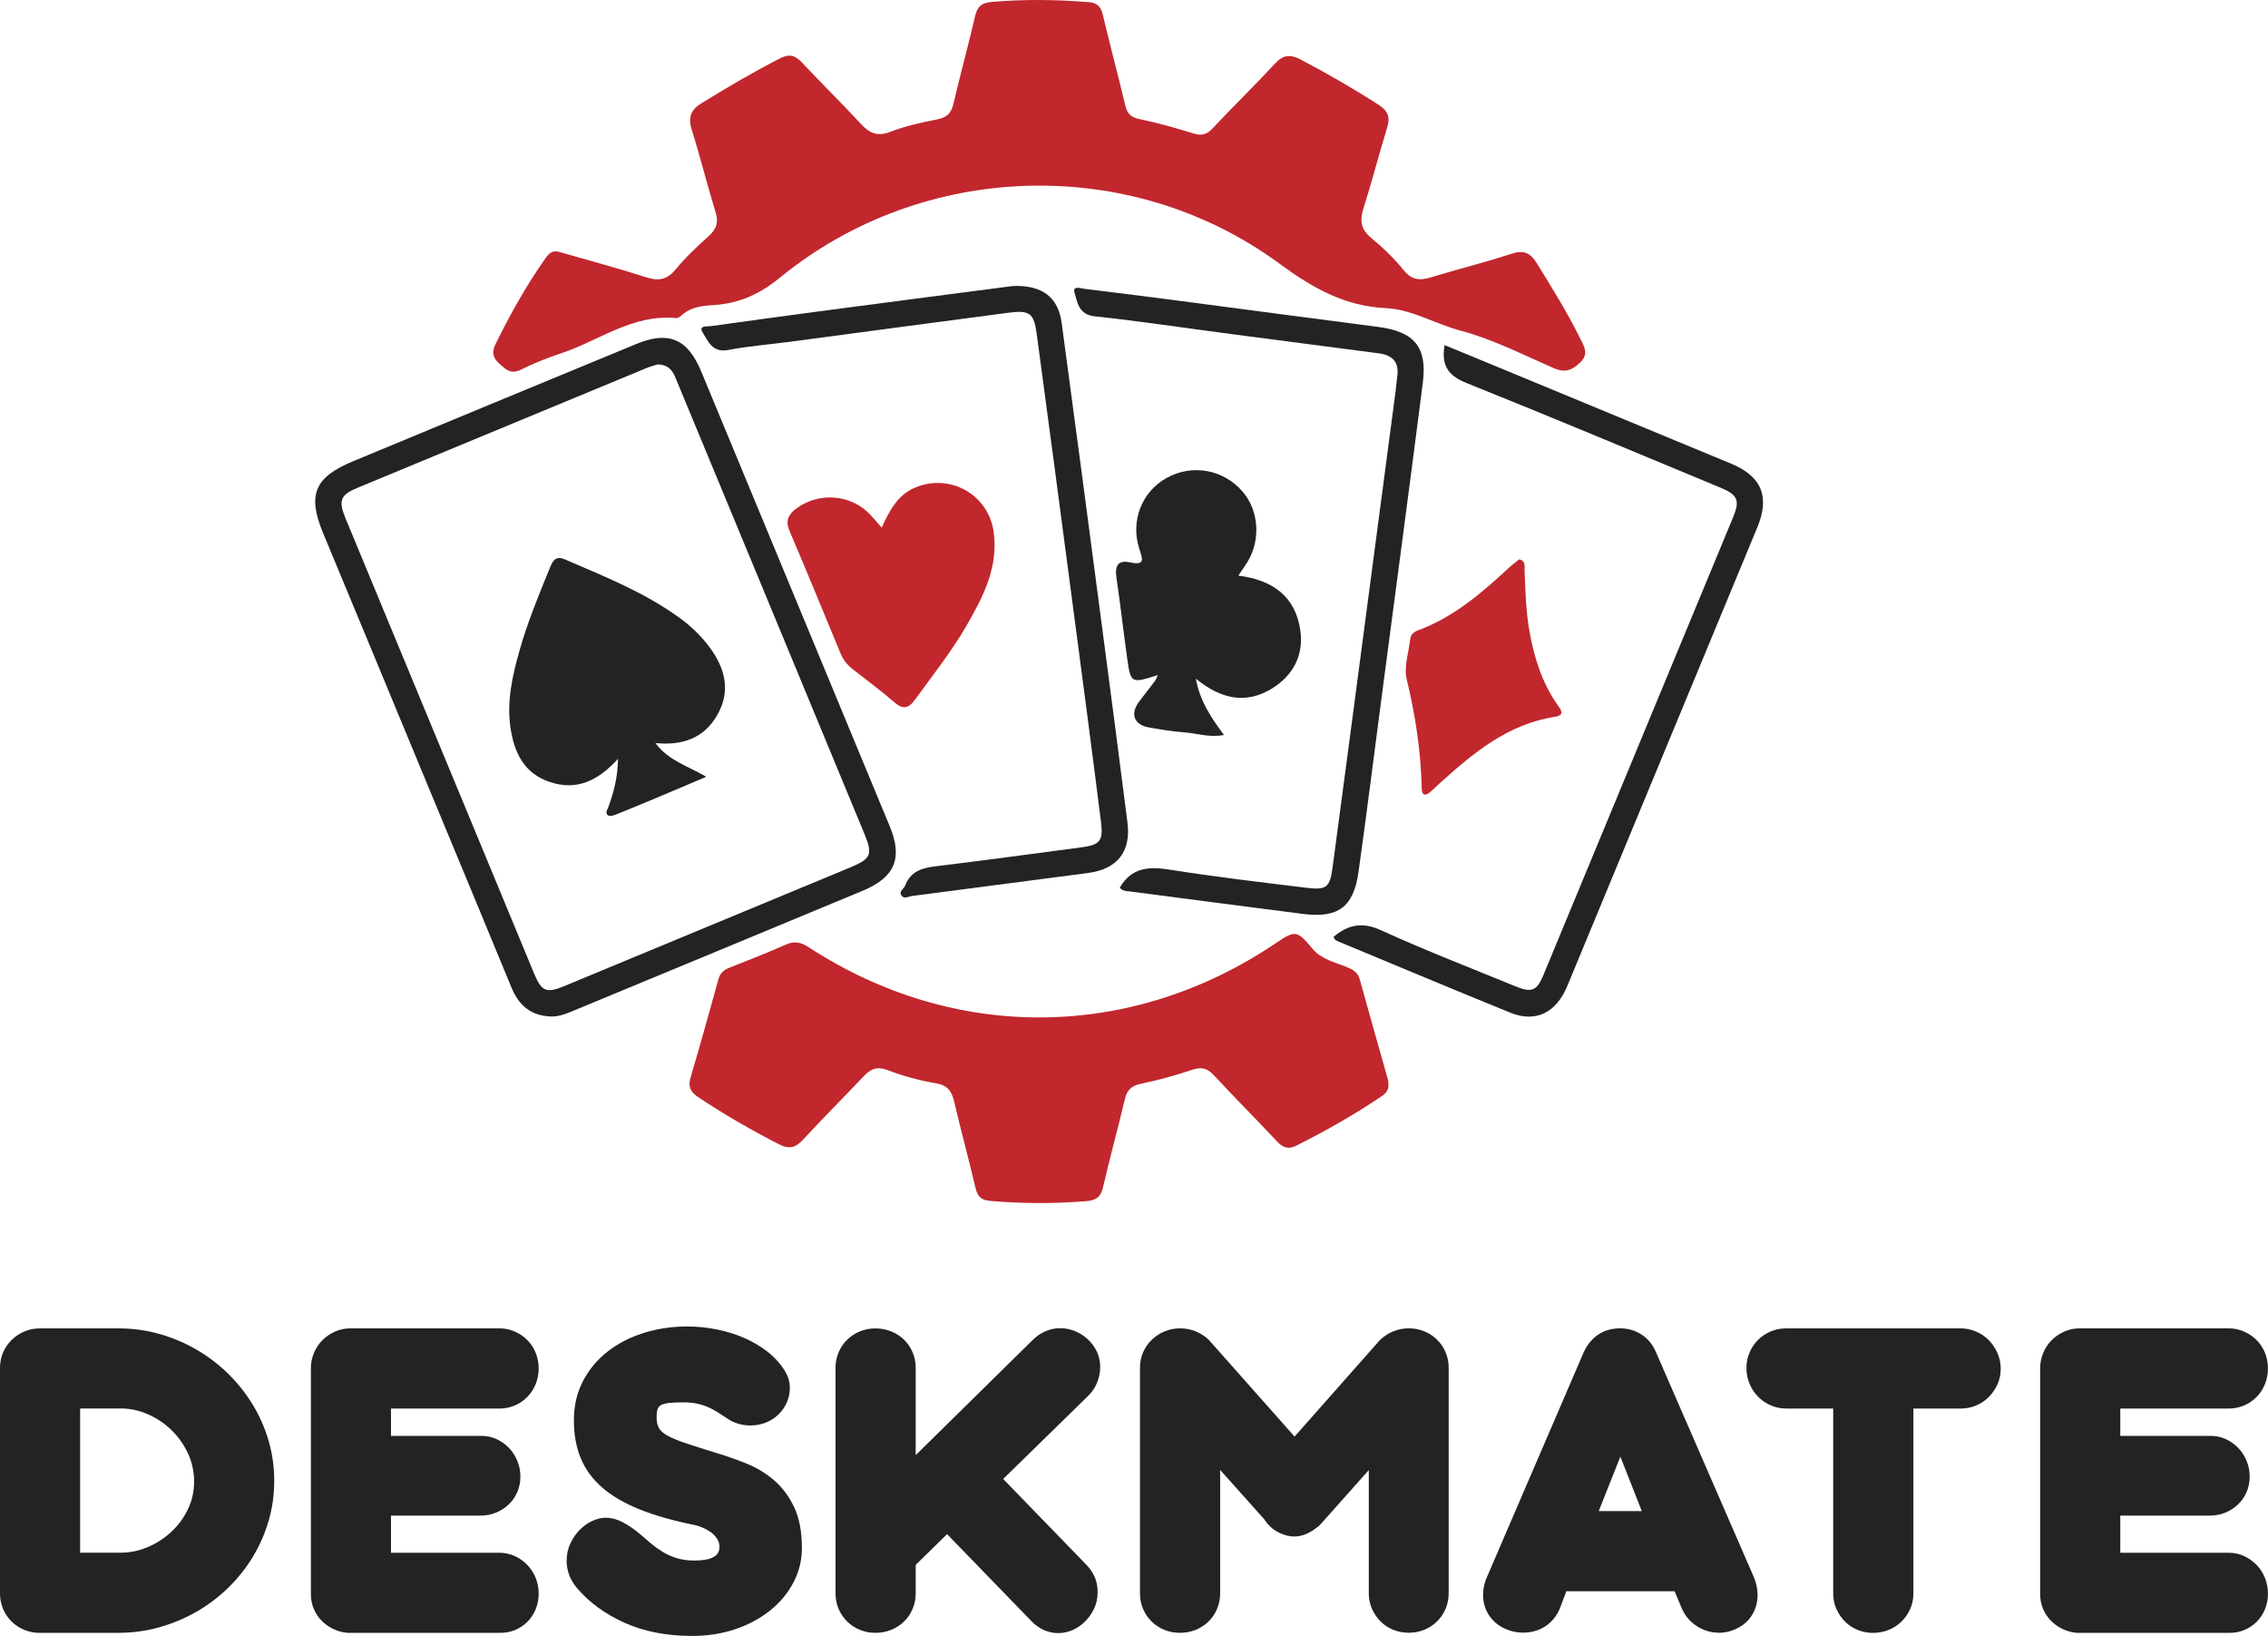 <?xml version="1.0" encoding="UTF-8"?>
<svg xmlns="http://www.w3.org/2000/svg" id="Layer_2" data-name="Layer 2" viewBox="0 0 526.17 379.46">
  <defs>
    <style>
      .cls-1 {
        fill: #232323;
      }

      .cls-2 {
        fill: #c1272d;
      }
    </style>
  </defs>
  <g id="Layer_1-2" data-name="Layer 1">
    <g>
      <g>
        <path class="cls-2" d="M129.53,58.37c6.82,1.96,13.69,3.8,20.45,5.96,2.94.94,4.88.5,6.87-1.95,2.27-2.79,4.96-5.25,7.63-7.68,1.71-1.56,2.26-3.08,1.55-5.4-1.95-6.33-3.52-12.77-5.51-19.08-.91-2.89-.39-4.66,2.24-6.28,5.94-3.68,11.96-7.2,18.18-10.39,2.08-1.07,3.46-.81,5.03.87,4.53,4.83,9.27,9.46,13.76,14.33,2.02,2.19,3.87,2.98,6.88,1.81,3.45-1.34,7.15-2.14,10.8-2.86,2.21-.43,3.27-1.41,3.78-3.6,1.58-6.8,3.46-13.52,5.02-20.32.52-2.27,1.52-3.12,3.85-3.33,7.47-.65,14.91-.55,22.37.03,2.04.16,2.95.94,3.41,2.9,1.67,7.03,3.54,14,5.21,21.03.44,1.87,1.22,2.77,3.22,3.19,4.23.88,8.42,2.05,12.55,3.34,1.85.57,3.05.37,4.42-1.09,4.78-5.09,9.8-9.95,14.54-15.09,1.91-2.07,3.55-2.21,5.94-.96,6.2,3.24,12.23,6.72,18.11,10.51,2.27,1.46,2.71,2.93,1.96,5.38-1.91,6.21-3.52,12.52-5.49,18.71-.92,2.9-.52,4.9,1.92,6.89,2.69,2.2,5.25,4.67,7.42,7.37,1.87,2.31,3.75,2.46,6.31,1.68,6.22-1.9,12.54-3.45,18.71-5.48,2.87-.94,4.38-.21,5.9,2.23,3.55,5.74,7.1,11.47,10.09,17.52.88,1.77,2.03,3.5-.09,5.51-1.9,1.81-3.52,2.39-6.05,1.29-7.17-3.12-14.25-6.76-21.75-8.74-5.83-1.54-11.24-4.91-17.17-5.19-9.75-.46-17.13-4.73-24.85-10.39-34.53-25.3-82.67-23.78-115.82,3.33-4.78,3.91-9.63,6.01-15.52,6.36-2.68.16-5.28.48-7.36,2.45-.32.31-.87.6-1.28.56-10-.97-17.8,5.25-26.6,8.17-3.19,1.06-6.35,2.32-9.36,3.81-2.33,1.16-3.52-.12-4.99-1.45-1.46-1.33-1.77-2.62-.87-4.45,3.4-6.93,7.15-13.65,11.61-19.96.75-1.06,1.53-1.88,2.98-1.51Z"></path>
        <path class="cls-2" d="M322.06,250.8c.35,2.15-.64,2.88-1.65,3.56-6.3,4.24-12.88,7.98-19.68,11.38-1.85.92-3.08.49-4.42-.94-4.86-5.18-9.88-10.21-14.71-15.41-1.53-1.65-2.89-1.97-5.04-1.24-3.87,1.31-7.83,2.39-11.83,3.22-2.22.46-3.26,1.43-3.77,3.61-1.6,6.79-3.48,13.52-5.04,20.32-.52,2.28-1.56,3.13-3.87,3.31-7.46.6-14.9.59-22.36-.06-2.04-.18-2.9-1-3.36-2.96-1.56-6.68-3.39-13.29-4.94-19.98-.58-2.5-1.55-3.9-4.33-4.36-3.78-.63-7.54-1.66-11.12-3.03-2.52-.97-3.99-.25-5.63,1.48-4.62,4.91-9.41,9.66-13.98,14.62-1.75,1.9-3.23,2.32-5.62,1.09-6.43-3.3-12.68-6.89-18.7-10.91-1.75-1.17-2.44-2.36-1.82-4.48,2.24-7.62,4.39-15.27,6.49-22.92.41-1.48,1.32-2.15,2.63-2.67,4.36-1.73,8.74-3.44,13.03-5.34,2.02-.89,3.52-.53,5.32.65,33.87,22.05,74.89,21.63,108.41-1.03,4.49-3.04,4.86-2.9,8.5,1.43,1.93,2.3,4.89,2.97,7.56,4.04,1.47.6,2.82,1.14,3.32,2.95,2.1,7.66,4.3,15.29,6.45,22.93.13.46.2.94.16.73Z"></path>
        <path class="cls-1" d="M127.6,235.76c-4.48-.2-7.25-2.6-8.93-6.67-6.41-15.58-12.89-31.14-19.35-46.71-8.11-19.57-16.21-39.14-24.35-58.7-3.68-8.85-2.06-12.95,6.87-16.66,21.9-9.1,43.81-18.16,65.73-27.21,7.57-3.13,11.97-1.24,15.14,6.42,14.57,35.13,29.14,70.27,43.7,105.41,3.06,7.38,1.26,11.83-6.22,14.95-22.56,9.39-45.14,18.72-67.71,28.08-1.57.65-3.15,1.2-4.9,1.1ZM152.53,84.54c-.55.18-1.6.45-2.59.85-22.36,9.25-44.71,18.5-67.06,27.78-3.91,1.62-4.41,2.95-2.74,7.01,2.56,6.23,5.16,12.45,7.74,18.68,12.03,29.02,24.04,58.05,36.08,87.07,1.68,4.04,2.85,4.5,6.96,2.79,22.13-9.16,44.26-18.34,66.37-27.53,4.86-2.02,5.23-3,3.2-7.91-8.1-19.57-16.21-39.14-24.32-58.72-6.36-15.35-12.71-30.69-19.08-46.03-.78-1.88-1.43-3.96-4.58-4Z"></path>
        <path class="cls-1" d="M268.64,156.58c-6.26,1.98-6.31,1.99-7.16-4.03-.87-6.19-1.55-12.41-2.47-18.6-.39-2.64.31-4.12,3.13-3.51,3.65.79,2.93-.8,2.17-3.16-2.1-6.49.63-13.27,6.36-16.43,5.97-3.3,13.23-1.97,17.67,3.25,3.71,4.36,4.18,11.11,1.09,16.21-.61,1.01-1.31,1.96-2.15,3.21,7.87.98,13.22,4.74,14.38,12.62.85,5.74-1.59,10.46-6.5,13.52-6.13,3.81-11.94,2.48-17.72-2.23.92,5.15,3.47,8.96,6.52,13.05-3.46.67-6.33-.41-9.22-.61-2.75-.19-5.49-.67-8.22-1.14-3.4-.59-4.37-3.12-2.31-5.9,1.22-1.64,2.5-3.23,3.73-4.86.21-.28.32-.63.69-1.39Z"></path>
        <path class="cls-2" d="M204.55,122.37c1.87-4.08,3.76-7.58,7.72-9.26,8.03-3.42,17,1.53,18.25,10.2,1.17,8.15-2.4,15.08-6.27,21.78-3.5,6.04-7.86,11.53-11.96,17.18-1.63,2.24-2.89,2.28-4.89.56-3.1-2.67-6.37-5.13-9.61-7.64-1.28-.99-2.19-2.19-2.81-3.68-3.91-9.45-7.79-18.92-11.8-28.33-.99-2.32-.39-3.77,1.54-5.21,5.2-3.88,12.62-3.37,17.1,1.33.82.86,1.58,1.77,2.73,3.07Z"></path>
        <path class="cls-1" d="M259.78,205.9c2.72-4.67,6.67-4.95,11.45-4.2,10.57,1.67,21.22,2.94,31.85,4.22,4.7.57,5.45-.05,6.09-4.81,3.07-22.9,6.07-45.81,9.1-68.72,1.83-13.84,3.67-27.68,5.49-41.52.16-1.19.23-2.4.4-3.59.48-3.35-1.15-4.92-4.33-5.33-11.46-1.48-22.91-2.98-34.37-4.49-10.5-1.38-20.98-2.96-31.5-4.09-3.72-.4-3.98-3.19-4.67-5.47-.53-1.73,1.45-1.01,2.28-.91,8.48,1.02,16.96,2.12,25.43,3.23,14.2,1.86,28.39,3.77,42.6,5.59,8.47,1.08,11.56,4.62,10.49,12.99-3.17,24.83-6.5,49.64-9.76,74.46-1.71,13-3.34,26.02-5.16,39.01-1.14,8.11-4.74,10.76-12.84,9.72-13.49-1.72-26.97-3.49-40.46-5.25-.7-.09-1.46-.05-2.08-.85Z"></path>
        <path class="cls-1" d="M234.99,66.34c6.82-.26,10.51,2.61,11.31,8.54,3.16,23.36,6.24,46.74,9.32,70.11,2.01,15.26,4.01,30.53,5.95,45.8.86,6.76-2.37,10.81-9.13,11.7-13.6,1.79-27.2,3.57-40.8,5.33-.88.11-2,.86-2.6-.26-.46-.86.68-1.42.96-2.17,1.24-3.27,3.87-4.07,7.06-4.45,11.23-1.35,22.43-2.91,33.64-4.37,4.4-.57,5.29-1.42,4.74-5.82-2.14-17.07-4.41-34.12-6.66-51.17-2.74-20.75-5.47-41.5-8.28-62.24-.64-4.71-1.67-5.44-6.48-4.81-16.94,2.22-33.87,4.5-50.8,6.75-4.77.63-9.59,1-14.3,1.9-3.65.7-4.69-2.1-5.94-4.12-1-1.62,1.18-1.3,2-1.42,10.01-1.41,20.02-2.76,30.04-4.08,13.6-1.8,27.2-3.56,39.98-5.22Z"></path>
        <path class="cls-1" d="M335.15,80.05c6.37,2.63,12.58,5.18,18.77,7.75,15.9,6.58,31.8,13.17,47.7,19.75,7.05,2.92,9.03,7.63,6.09,14.73-14.68,35.47-29.38,70.94-44.09,106.4-2.6,6.26-7.35,8.6-13.24,6.21-13.27-5.38-26.47-10.95-39.7-16.43-.56-.23-1.13-.43-1.28-1.16,3.35-2.82,6.62-3.53,11.02-1.52,10.17,4.65,20.63,8.68,30.98,12.93,3.96,1.63,5.12,1.19,6.7-2.62,14.67-35.35,29.32-70.71,43.96-106.07,1.65-3.98,1.11-5.24-2.94-6.92-19.57-8.11-39.09-16.33-58.75-24.2-4.13-1.65-6.09-3.82-5.23-8.85Z"></path>
        <path class="cls-2" d="M352.47,129.74c1.58.41,1.2,1.72,1.23,2.66.18,4.69.31,9.37,1.13,14.02,1.08,6.12,2.91,11.91,6.49,17.06.74,1.06,1.91,2.4-.57,2.78-10.94,1.69-18.96,8.39-26.78,15.46-.71.65-1.39,1.34-2.12,1.96-1.17.99-1.97.9-2.01-.83-.19-8.58-1.48-16.97-3.49-25.32-.69-2.86.47-6.18.82-9.28.12-1.06.83-1.68,1.81-2.04,8.33-3.08,14.87-8.75,21.25-14.66.7-.65,1.48-1.21,2.22-1.81Z"></path>
        <path class="cls-1" d="M143.39,176c-4.74,5.22-9.67,7.42-15.79,5.4-6.04-2-8.34-6.85-9.18-12.69-.88-6.12.46-11.98,2.1-17.79,1.87-6.61,4.49-12.95,7.09-19.3.66-1.62,1.33-2.77,3.43-1.87,9.17,3.95,18.47,7.64,26.63,13.57,2.64,1.92,4.99,4.17,6.94,6.8,3.65,4.92,5,10.21,1.74,15.82-3.05,5.26-7.93,7.03-14.28,6.42,2.94,4.03,7.39,5.25,11.79,7.82-4.19,1.77-7.78,3.3-11.38,4.81-3.22,1.35-6.44,2.68-9.68,3.98-.52.21-1.3.41-1.69.18-.81-.5-.22-1.29.01-1.92,1.25-3.39,2.18-6.84,2.26-11.23Z"></path>
      </g>
      <g>
        <path class="cls-1" d="M9.27,378.75c-1.29,0-2.49-.23-3.61-.69-1.12-.46-2.11-1.1-2.95-1.93-.85-.83-1.51-1.8-1.99-2.92-.48-1.12-.72-2.33-.72-3.61v-52.31c0-1.29.24-2.48.72-3.59.48-1.1,1.14-2.07,1.99-2.9.85-.83,1.83-1.48,2.95-1.96,1.12-.48,2.33-.72,3.61-.72h18.21c3.24,0,6.37.42,9.41,1.27,3.03.85,5.89,2.04,8.58,3.59,2.68,1.54,5.14,3.4,7.37,5.57,2.23,2.17,4.14,4.56,5.74,7.17s2.84,5.42,3.72,8.41,1.32,6.12,1.32,9.35-.44,6.35-1.32,9.35-2.12,5.8-3.72,8.41c-1.6,2.61-3.51,4.99-5.74,7.15-2.23,2.15-4.68,3.99-7.37,5.52-2.69,1.53-5.55,2.71-8.58,3.56-3.03.85-6.17,1.27-9.41,1.27H9.27ZM18.59,326.71v33.44h9.44c2.1,0,4.16-.42,6.18-1.27,2.02-.85,3.83-2,5.44-3.48,1.6-1.47,2.9-3.21,3.89-5.21s1.49-4.18,1.49-6.54-.5-4.62-1.49-6.68c-.99-2.06-2.29-3.85-3.89-5.38s-3.41-2.72-5.44-3.59c-2.02-.86-4.08-1.3-6.18-1.3h-9.44Z"></path>
        <path class="cls-1" d="M80.67,378.75c-1.21-.11-2.34-.41-3.37-.91-1.03-.5-1.93-1.14-2.7-1.93-.77-.79-1.38-1.71-1.82-2.76-.44-1.05-.66-2.2-.66-3.45v-52.31c0-1.25.24-2.45.72-3.59.48-1.14,1.13-2.12,1.96-2.95.83-.83,1.8-1.49,2.92-1.99,1.12-.5,2.34-.75,3.67-.75h34.43c1.29,0,2.49.25,3.61.75,1.12.5,2.1,1.16,2.92,1.99.83.83,1.47,1.81,1.93,2.95.46,1.14.69,2.34.69,3.59s-.23,2.5-.69,3.64c-.46,1.14-1.1,2.13-1.93,2.98-.83.85-1.8,1.51-2.92,1.99-1.12.48-2.33.72-3.61.72h-25.11v6.34h20.75c1.29-.04,2.49.19,3.61.69,1.12.5,2.11,1.18,2.95,2.04.85.86,1.51,1.88,1.99,3.04.48,1.16.72,2.38.72,3.67s-.24,2.48-.72,3.59c-.48,1.1-1.14,2.06-1.99,2.87-.85.81-1.83,1.44-2.95,1.9-1.12.46-2.33.69-3.61.69h-20.75v8.61h25.11c1.29,0,2.49.26,3.61.77,1.12.52,2.1,1.21,2.92,2.07s1.47,1.87,1.93,3.01c.46,1.14.69,2.35.69,3.64s-.23,2.49-.69,3.61c-.46,1.12-1.1,2.1-1.93,2.92-.83.83-1.8,1.47-2.92,1.93-1.12.46-2.33.67-3.61.63h-35.15Z"></path>
        <path class="cls-1" d="M161.01,353.7c-4.93-.99-9.15-2.2-12.66-3.61-3.51-1.42-6.39-3.1-8.64-5.05-2.24-1.95-3.9-4.21-4.97-6.79-1.07-2.57-1.6-5.52-1.6-8.83s.7-6.36,2.1-9.05c1.4-2.68,3.29-4.97,5.68-6.84,2.39-1.88,5.18-3.32,8.36-4.33,3.18-1.01,6.57-1.52,10.18-1.52,2.21,0,4.44.22,6.7.66s4.4,1.09,6.4,1.96c2,.86,3.84,1.95,5.52,3.25,1.67,1.31,3.04,2.84,4.11,4.61.7,1.18,1.05,2.41,1.05,3.7s-.24,2.41-.72,3.48c-.48,1.07-1.13,2-1.96,2.79-.83.79-1.79,1.41-2.9,1.85s-2.3.66-3.59.66c-.92,0-1.84-.13-2.76-.39-.92-.26-1.8-.68-2.65-1.27-.77-.51-1.53-1-2.26-1.46-.74-.46-1.49-.86-2.26-1.19s-1.61-.59-2.51-.77c-.9-.18-1.92-.28-3.06-.28-1.4,0-2.51.05-3.34.14s-1.45.26-1.88.5c-.42.24-.7.59-.83,1.05-.13.46-.19,1.08-.19,1.85,0,.99.19,1.82.58,2.48s1.1,1.27,2.15,1.82,2.49,1.13,4.33,1.74c1.84.61,4.19,1.35,7.06,2.24,2.21.66,4.47,1.46,6.79,2.4,2.32.94,4.42,2.22,6.32,3.83,1.89,1.62,3.45,3.69,4.66,6.21s1.82,5.71,1.82,9.57c0,2.76-.63,5.37-1.9,7.83-1.27,2.46-3.03,4.63-5.3,6.48s-4.95,3.33-8.06,4.41c-3.11,1.08-6.5,1.63-10.18,1.63-5.96,0-11.2-1.02-15.73-3.06-4.52-2.04-8.2-4.74-11.04-8.08-.85-1.03-1.45-2.07-1.82-3.12-.37-1.05-.55-2.09-.55-3.12,0-1.51.29-2.88.88-4.11.59-1.23,1.32-2.29,2.21-3.17s1.86-1.56,2.92-2.04c1.07-.48,2.08-.72,3.03-.72,1.29,0,2.57.33,3.86.99,1.29.66,2.65,1.58,4.08,2.76.85.74,1.69,1.46,2.54,2.18.85.72,1.77,1.38,2.76,1.99.99.61,2.09,1.1,3.28,1.46,1.2.37,2.57.55,4.11.55,1.88,0,3.31-.25,4.3-.75.99-.5,1.49-1.3,1.49-2.4,0-.74-.2-1.4-.61-1.99-.41-.59-.91-1.09-1.52-1.52-.61-.42-1.26-.77-1.96-1.05-.7-.28-1.32-.47-1.88-.58Z"></path>
        <path class="cls-1" d="M212.43,337.53l27.31-26.87c.88-.85,1.87-1.49,2.95-1.93,1.08-.44,2.18-.66,3.28-.66s2.26.22,3.37.66,2.1,1.07,2.98,1.88c.88.81,1.59,1.76,2.12,2.84.53,1.09.8,2.29.8,3.61s-.26,2.55-.77,3.78c-.52,1.23-1.31,2.33-2.37,3.28l-19.37,18.93,19.26,19.86c1.84,1.88,2.72,4.05,2.65,6.51,0,1.29-.26,2.49-.77,3.61-.52,1.12-1.2,2.12-2.04,2.98-.85.87-1.81,1.54-2.9,2.04-1.09.5-2.22.75-3.39.75-2.39,0-4.49-.94-6.29-2.81l-19.53-20.14-7.28,7.12v6.62c0,1.29-.24,2.49-.72,3.61-.48,1.12-1.14,2.1-1.99,2.92-.85.83-1.84,1.47-2.98,1.93-1.14.46-2.35.69-3.64.69s-2.49-.23-3.61-.69c-1.12-.46-2.11-1.1-2.95-1.93-.85-.83-1.51-1.8-1.99-2.92-.48-1.12-.72-2.33-.72-3.61v-52.31c0-1.29.24-2.49.72-3.61.48-1.12,1.14-2.1,1.99-2.92.85-.83,1.83-1.47,2.95-1.93,1.12-.46,2.33-.69,3.61-.69s2.5.23,3.64.69c1.14.46,2.13,1.1,2.98,1.93.85.83,1.51,1.8,1.99,2.92.48,1.12.72,2.33.72,3.61v20.25Z"></path>
        <path class="cls-1" d="M303.61,355.54c-1.08.57-2.22.86-3.39.86s-2.42-.34-3.72-1.02-2.36-1.66-3.17-2.95l-10.26-11.48v28.64c0,1.29-.24,2.49-.72,3.61-.48,1.12-1.14,2.1-1.99,2.92-.85.83-1.84,1.47-2.98,1.93-1.14.46-2.35.69-3.64.69s-2.49-.23-3.61-.69c-1.12-.46-2.11-1.1-2.95-1.93-.85-.83-1.51-1.8-1.99-2.92-.48-1.12-.72-2.33-.72-3.61v-52.31c0-1.29.24-2.48.72-3.59.48-1.1,1.14-2.07,1.99-2.9.85-.83,1.84-1.48,2.98-1.96,1.14-.48,2.35-.72,3.64-.72,1.18,0,2.34.22,3.48.66,1.14.44,2.19,1.1,3.14,1.99l19.92,22.46,19.86-22.46c.96-.88,2-1.54,3.14-1.99,1.14-.44,2.3-.66,3.48-.66,1.29,0,2.49.23,3.61.69,1.12.46,2.1,1.1,2.95,1.93.85.83,1.51,1.8,1.99,2.92.48,1.12.72,2.33.72,3.61v52.31c0,1.29-.24,2.49-.72,3.61-.48,1.12-1.14,2.1-1.99,2.92-.85.83-1.83,1.47-2.95,1.93-1.12.46-2.33.69-3.61.69s-2.49-.23-3.61-.69c-1.12-.46-2.1-1.1-2.92-1.93s-1.49-1.8-1.99-2.92c-.5-1.12-.74-2.33-.74-3.61v-28.58l-11.2,12.58c-.74.74-1.65,1.39-2.73,1.96Z"></path>
        <path class="cls-1" d="M388.5,369.09h-25.11l-1.54,4.08c-.52,1.21-1.22,2.24-2.12,3.09-.9.85-1.92,1.47-3.06,1.88-1.14.41-2.34.59-3.61.55-1.27-.04-2.51-.31-3.72-.83-1.21-.51-2.23-1.21-3.04-2.1-.81-.88-1.4-1.87-1.77-2.95-.37-1.08-.52-2.24-.44-3.48.07-1.23.39-2.46.94-3.67l22.35-51.92c.81-1.8,1.94-3.19,3.39-4.17s3.15-1.46,5.1-1.46c1.84,0,3.5.49,4.99,1.46,1.49.97,2.6,2.34,3.34,4.11l22.62,51.98c.51,1.18.82,2.37.91,3.59.09,1.21-.04,2.37-.39,3.48s-.91,2.1-1.68,2.98-1.77,1.6-2.98,2.15c-1.18.55-2.39.84-3.64.86-1.25.02-2.44-.18-3.56-.61-1.12-.42-2.14-1.05-3.06-1.88-.92-.83-1.66-1.85-2.21-3.06l-1.71-4.08ZM370.9,350.5h9.99l-4.97-12.63-5.02,12.63Z"></path>
        <path class="cls-1" d="M443.9,326.71v42.93c0,1.29-.25,2.48-.75,3.59-.5,1.1-1.17,2.07-2.01,2.9-.85.83-1.84,1.47-2.98,1.93-1.14.46-2.35.69-3.64.69s-2.44-.23-3.56-.69c-1.12-.46-2.1-1.1-2.92-1.93s-1.49-1.79-1.99-2.9c-.5-1.1-.75-2.3-.75-3.59v-42.93h-10.92c-1.29,0-2.49-.25-3.61-.75-1.12-.5-2.1-1.17-2.92-2.01-.83-.85-1.48-1.84-1.96-2.98-.48-1.14-.72-2.35-.72-3.64s.24-2.49.72-3.61c.48-1.12,1.13-2.1,1.96-2.92s1.8-1.48,2.92-1.96c1.12-.48,2.33-.72,3.61-.72h40.5c1.25,0,2.45.25,3.59.75,1.14.5,2.12,1.17,2.95,2.01.83.85,1.49,1.84,1.99,2.98.5,1.14.75,2.35.75,3.64s-.25,2.48-.75,3.59c-.5,1.1-1.16,2.08-1.99,2.92-.83.85-1.81,1.51-2.95,1.99-1.14.48-2.34.72-3.59.72h-10.98Z"></path>
        <path class="cls-1" d="M481.86,378.75c-1.21-.11-2.34-.41-3.37-.91-1.03-.5-1.93-1.14-2.7-1.93-.77-.79-1.38-1.71-1.82-2.76-.44-1.05-.66-2.2-.66-3.45v-52.31c0-1.25.24-2.45.72-3.59.48-1.14,1.13-2.12,1.96-2.95.83-.83,1.8-1.49,2.92-1.99,1.12-.5,2.35-.75,3.67-.75h34.43c1.29,0,2.49.25,3.61.75,1.12.5,2.1,1.16,2.92,1.99s1.47,1.81,1.93,2.95c.46,1.14.69,2.34.69,3.59s-.23,2.5-.69,3.64c-.46,1.14-1.1,2.13-1.93,2.98-.83.85-1.8,1.51-2.92,1.99-1.12.48-2.33.72-3.61.72h-25.11v6.34h20.75c1.29-.04,2.49.19,3.61.69,1.12.5,2.1,1.18,2.95,2.04.85.86,1.51,1.88,1.99,3.04.48,1.16.72,2.38.72,3.67s-.24,2.48-.72,3.59-1.14,2.06-1.99,2.87c-.85.81-1.83,1.44-2.95,1.9-1.12.46-2.33.69-3.61.69h-20.75v8.61h25.11c1.29,0,2.49.26,3.61.77,1.12.52,2.1,1.21,2.92,2.07.83.86,1.47,1.87,1.93,3.01.46,1.14.69,2.35.69,3.64s-.23,2.49-.69,3.61c-.46,1.12-1.1,2.1-1.93,2.92-.83.83-1.8,1.47-2.92,1.93-1.12.46-2.33.67-3.61.63h-35.15Z"></path>
      </g>
    </g>
  </g>
</svg>
